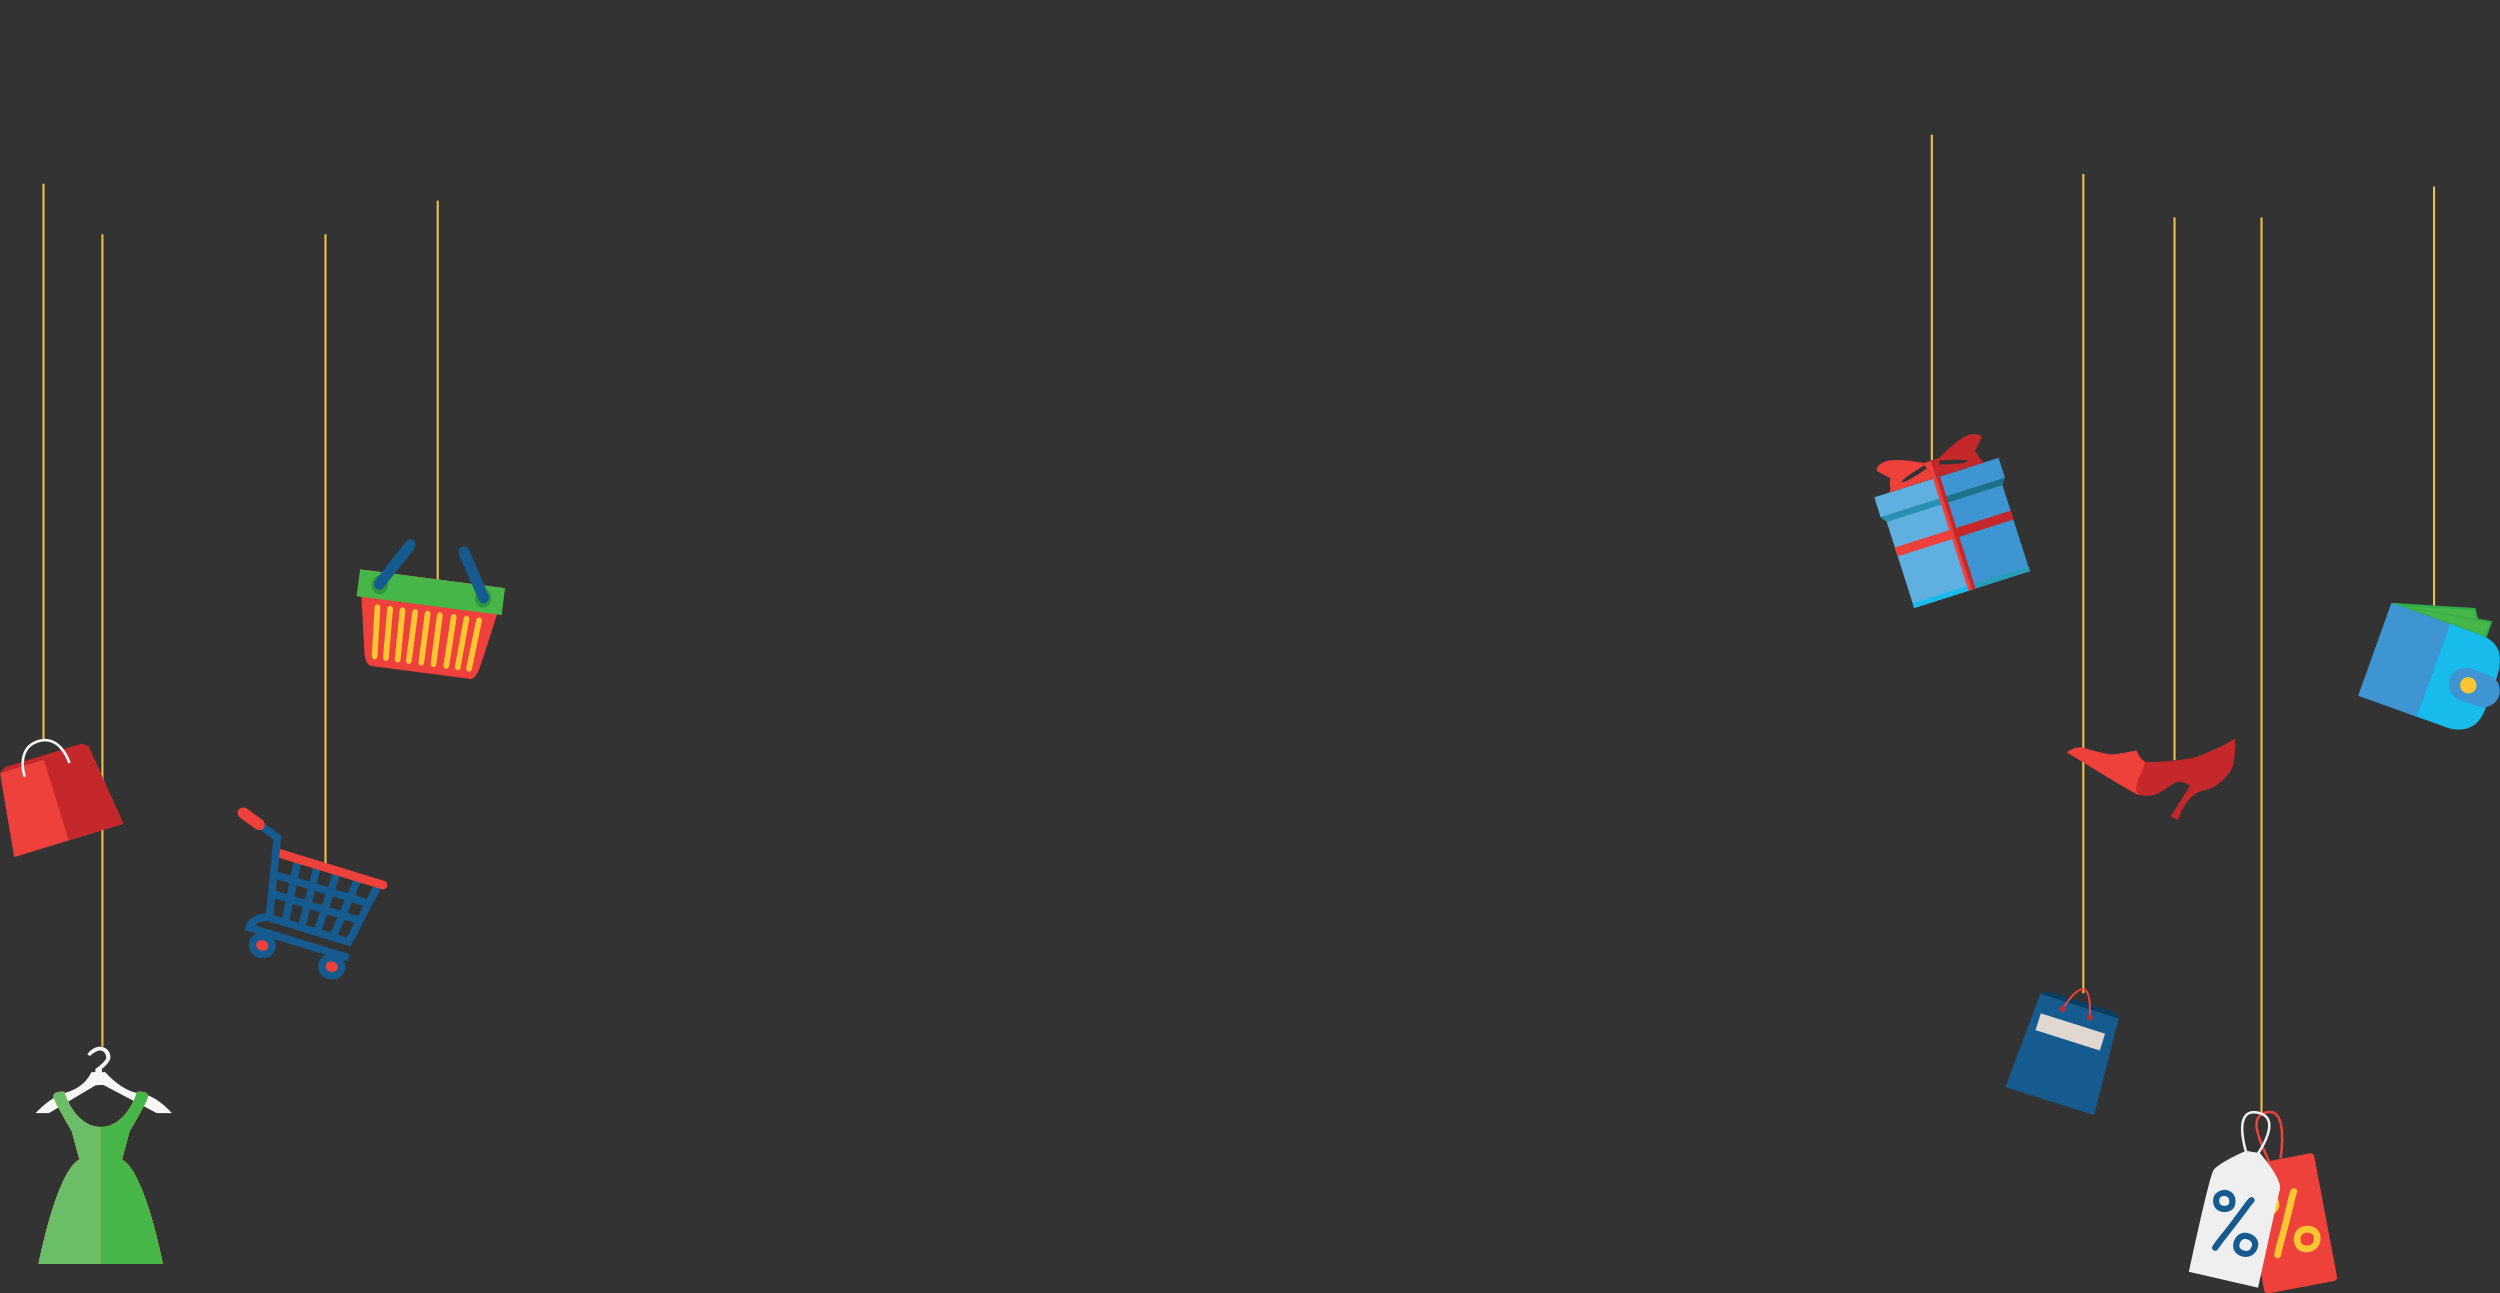 <svg width="1782" height="922" viewBox="0 0 1782 922" xmlns="http://www.w3.org/2000/svg" xmlns:xlink="http://www.w3.org/1999/xlink"><rect x="0" y="0" width="1782" height="922" fill="#333333" stroke="none"/><defs><path id="a" d="M0 881h360V0H0z"/><path id="c" d="M0 922h446V0H0z"/></defs><g fill="none" fill-rule="evenodd"><path stroke="#F0BF46" stroke-width="1.5" d="M73 746V167M31 527V131m201 485V167m80 247V143"/><g transform="translate(0 20)"><path d="M25.328 773.44s10.4-11.49 20.681-14.322c15.669-4.317 18.513-14.327 19.206-14.903h2.727l.018-2.197s7.627-5.428 7.74-7.971c.116-2.544-2.602-9.646-11.669-1.274l-1.773-1.373s3.857-5.613 9.283-5.325c5.89.315 8.663 6.468 6.354 10.168-2.308 3.696-5.27 5.676-5.27 5.676l.046 2.296h2.335s11.542 13.863 25.073 15.25c11.844 1.21 22.414 13.976 22.414 13.976h-10.746L73.62 753.31l-5.462.257-33.3 19.873h-9.53z" fill="#F6F6F6"/><path d="M87.024 806.483l5.354-20.066s11.439-19.085 12.92-24.117c1.484-5.032-7.48-4.11-7.48-4.11s-7.33 25.072-26.044 25.072c-18.72 0-26.04-25.072-26.04-25.072s-8.969-.922-7.489 4.11c1.48 5.032 12.924 24.117 12.924 24.117s4.338 16.272 5.355 20.066C39.888 815.494 27.41 881 27.41 881h88.727s-12.478-65.506-29.113-74.517" fill="#F89D2A"/><path d="M45.73 758.19s7.33 25.072 26.045 25.072V881H27.411s12.478-65.505 29.114-74.516c-1.012-3.8-5.36-20.067-5.36-20.067S39.733 767.333 38.248 762.3c-1.48-5.032 7.483-4.11 7.483-4.11" fill="#6ABE67"/><path d="M97.819 758.19s-7.33 25.072-26.045 25.072V881h44.363s-12.478-65.505-29.113-74.516c1.012-3.8 5.359-20.067 5.359-20.067s11.434-19.084 12.919-24.117c1.48-5.032-7.483-4.11-7.483-4.11" fill="#46B649"/><mask id="b" fill="#fff"><use xlink:href="#a"/></mask><path fill="#C5282A" mask="url(#b)" d="M.002 530.982l3.47-4.132 54.556-16.767 4.886 1.567z"/><path fill="#EE413C" mask="url(#b)" d="M87.82 567.086L10.138 590.96 0 530.982l62.917-19.332z"/><path fill="#C5282A" mask="url(#b)" d="M31.259 521.376l17.715 57.646 38.847-11.937-24.906-55.436z"/><path d="M16.709 533.988c-.144-.437-3.537-10.749.571-18.752 1.93-3.763 5.198-6.378 9.72-7.764 4.342-1.337 8.392-1.022 12.046.927 7.974 4.262 11.2 14.777 11.335 15.223l-1.773.53c-.031-.098-3.154-10.23-10.444-14.124-3.2-1.706-6.772-1.971-10.62-.787-4.022 1.237-6.925 3.537-8.617 6.841-3.753 7.315-.495 17.217-.463 17.316l-1.755.59z" fill="#F7F8F7" mask="url(#b)"/><path d="M194.898 632.256l52.293 15.979 19.007-36.653-67.182-20.705-4.118 41.379zm55.015 22.456l-60.82-18.59 5.756-57.817-19.628-14.304 3.181-4.358 22.121 16.124-.963 9.632 74.4 22.933-24.047 46.38z" fill="#165B8F" mask="url(#b)"/><path fill="#165B8F" mask="url(#b)" d="M200.575 637.078l9.297-45.408 5.287 1.085-9.301 45.403zm11.702 3.433l11.528-44.687 5.225 1.346-11.529 44.687zm16.257 4.882l-5.116-1.706 14.588-43.72 5.117 1.706zm11.123 3.679l-4.95-2.147 17.73-40.88 4.945 2.147z"/><path fill="#165B8F" mask="url(#b)" d="M261.998 626.597l-67.718-20.696 1.58-5.158 67.713 20.696zm-6.278 12.114l-62.796-19.193 1.575-5.158 62.796 19.193zm-8.125 26.579l-73.45-22.446.926-2.652c3.177-9.083 14.625-9.25 15.11-9.25l.032 5.397-.013-2.7.022 2.7c-.067 0-5.508.104-8.518 3.174l67.466 20.62-1.575 5.158z"/><path d="M180.231 651.861c-1.035 3.39 1.139 7.053 4.856 8.192 3.725 1.135 7.573-.688 8.612-4.078 1.035-3.39-1.143-7.053-4.86-8.192-3.72-1.134-7.573.689-8.608 4.078" fill="#EE413C" mask="url(#b)"/><path d="M188.05 650.365c-2.29-.703-4.64.324-5.238 2.282-.598 1.962.779 4.123 3.065 4.825 2.29.697 4.64-.324 5.242-2.287.599-1.958-.778-4.118-3.069-4.82m-3.748 12.265c-5.139-1.566-8.118-6.756-6.65-11.559 1.466-4.803 6.843-7.436 11.978-5.865 5.134 1.567 8.117 6.752 6.65 11.56-1.467 4.802-6.844 7.435-11.978 5.864" fill="#165B8F" mask="url(#b)"/><path d="M229.742 666.992c-1.035 3.39 1.138 7.058 4.855 8.192 3.726 1.135 7.573-.688 8.613-4.078 1.035-3.385-1.143-7.053-4.86-8.192-3.722-1.134-7.573.689-8.608 4.078" fill="#EE413C" mask="url(#b)"/><path d="M237.561 665.496c-2.29-.702-4.639.325-5.237 2.287-.599 1.958.778 4.123 3.064 4.82 2.29.698 4.64-.323 5.238-2.286.598-1.958-.774-4.118-3.065-4.82m-3.748 12.27c-5.139-1.571-8.122-6.757-6.65-11.564 1.466-4.803 6.844-7.436 11.973-5.865 5.14 1.567 8.123 6.752 6.656 11.56-1.472 4.802-6.845 7.435-11.979 5.869" fill="#165B8F" mask="url(#b)"/><path d="M186.602 564.07c2.124 1.539 2.786 4.253 1.476 6.063-1.31 1.809-4.095 2.03-6.223.495l-10.26-7.436c-2.128-1.54-2.785-4.25-1.476-6.063 1.31-1.81 4.095-2.03 6.219-.49l10.264 7.43zm89.359 47.682a3.096 3.096 0 01-3.865 2.057l-73.086-22.34.594-6.292 74.3 22.708a3.096 3.096 0 012.057 3.867m-19.283-225.905l3.07 59.568s.305 8.732 5.282 9.38c4.963.644 68.88 8.971 68.88 8.971s4 2.593 7.806-7.256c3.807-9.853 18.283-57.205 18.283-57.205l-103.32-13.458z" fill="#EE413C" mask="url(#b)"/><path fill="#46B649" mask="url(#b)" d="M254.185 404.98l103.32 13.459 2.498-19.135-103.325-13.458z"/><path d="M302.365 452.311c-.167 1.292-1.22 2.22-2.345 2.075-1.13-.149-1.908-1.314-1.741-2.606l4.477-34.384c.171-1.292 1.22-2.22 2.35-2.07 1.129.148 1.907 1.309 1.736 2.605l-4.477 34.38zm8.698 1.132c-.167 1.292-1.215 2.22-2.345 2.076-1.13-.149-1.908-1.315-1.737-2.607l4.478-34.384c.166-1.292 1.219-2.219 2.344-2.07 1.13.148 1.908 1.31 1.737 2.606l-4.477 34.38zm9.127 1.242c-.194 1.288-1.265 2.188-2.39 2.008-1.12-.18-1.872-1.368-1.674-2.656l5.224-34.272c.194-1.287 1.265-2.187 2.385-2.007 1.125.18 1.876 1.368 1.678 2.656l-5.224 34.271zm8.132 1.113c-.234 1.282-1.327 2.142-2.439 1.922-1.12-.221-1.836-1.436-1.602-2.72l6.174-34.1c.234-1.283 1.323-2.142 2.443-1.926 1.112.22 1.832 1.44 1.598 2.723l-6.174 34.1zm8.048 1.082c-.266 1.274-1.378 2.098-2.49 1.842-1.11-.262-1.79-1.504-1.525-2.778l7.052-33.911c.265-1.279 1.381-2.098 2.492-1.841 1.112.256 1.796 1.499 1.53 2.772l-7.06 33.917zm-59.225-7.998c-.113 1.296-1.12 2.286-2.255 2.205-1.134-.08-1.966-1.202-1.854-2.502l2.952-34.529c.113-1.3 1.12-2.286 2.26-2.205 1.133.08 1.965 1.197 1.848 2.498l-2.951 34.533zm-8.027-1.162c-.072 1.302-1.053 2.323-2.191 2.287-1.139-.04-1.998-1.125-1.926-2.426l1.97-34.587c.077-1.3 1.058-2.322 2.197-2.282 1.138.04 1.998 1.126 1.926 2.426l-1.976 34.583zm16.412 2.302c-.13 1.297-1.147 2.264-2.28 2.165-1.135-.103-1.954-1.238-1.823-2.534l3.415-34.497c.13-1.296 1.147-2.264 2.286-2.16 1.13.099 1.944 1.233 1.818 2.53l-3.416 34.496zm7.957 1.132c-.167 1.292-1.215 2.22-2.345 2.075-1.13-.148-1.903-1.314-1.737-2.606l4.478-34.38c.17-1.291 1.215-2.223 2.349-2.075 1.124.149 1.903 1.315 1.732 2.606l-4.477 34.38z" fill="#FEC533" mask="url(#b)"/><path d="M276.616 397.596c-.481 3.714-3.496 6.379-6.74 5.955-3.24-.418-5.468-3.772-4.986-7.48.481-3.714 3.496-6.379 6.736-5.955 3.24.423 5.472 3.767 4.99 7.48" fill="#2E9840" mask="url(#b)"/><path d="M273.248 399.03c-1.422 1.79-3.807 1.975-5.324.413-1.525-1.562-1.606-4.28-.18-6.067l21.83-27.466c1.421-1.792 3.81-1.976 5.327-.414 1.52 1.562 1.602 4.28.18 6.067l-21.833 27.466z" fill="#165B8F" mask="url(#b)"/><path d="M338.5 405.658c-.482 3.713 1.75 7.062 4.986 7.485 3.244.419 6.259-2.246 6.74-5.96.486-3.708-1.746-7.057-4.985-7.48-3.245-.423-6.26 2.242-6.741 5.955" fill="#2E9840" mask="url(#b)"/><path d="M341.39 407.905c.913 2.093 3.172 2.885 5.04 1.764 1.876-1.12 2.645-3.727 1.732-5.82l-14.071-32.143c-.918-2.093-3.177-2.88-5.04-1.764-1.872 1.12-2.646 3.727-1.728 5.82l14.067 32.143z" fill="#165B8F" mask="url(#b)"/></g><path stroke="#F0BF46" stroke-width="1.5" d="M1485 708V124m-108 204V96m358 346V133m-123 662V155m-62 387V155"/><g transform="translate(1336)"><path d="M280.75 828.889l-1.192-2.71c-5.315-12.044-10.333-23.418-6.839-29.765 1.38-2.498 4.01-4.05 7.81-4.613 2.698-.397 4.96.306 6.722 2.101 7.194 7.333 3.345 30.932 3.179 31.935l-1.772-.297c.04-.238 3.867-23.698-2.693-30.377-1.353-1.382-3.053-1.904-5.17-1.585-3.265.487-5.387 1.697-6.502 3.705-3.062 5.563 1.785 16.546 6.906 28.172l1.196 2.71-1.646.724z" fill="#EE413C"/><path d="M326.748 912.364l-45.134 8.543a2.556 2.556 0 01-2.985-2.04l-15.921-84.2a2.565 2.565 0 012.036-2.993l45.139-8.539a2.56 2.56 0 012.99 2.04l15.912 84.2a2.558 2.558 0 01-2.037 2.989" fill="#EE413C"/><path d="M263.759 835.381l15.584 82.437c.26 1.386 1.6 2.3 2.985 2.039l43.372-8.21a2.561 2.561 0 002.036-2.989l-15.584-82.436a2.556 2.556 0 00-2.985-2.04l-43.371 8.21a2.559 2.559 0 00-2.037 2.99m14.15 84.533l-16.25-85.965a2.562 2.562 0 012.037-2.993l46.905-8.872a2.554 2.554 0 012.986 2.04l16.25 85.964a2.559 2.559 0 01-2.038 2.99l-46.9 8.875a2.556 2.556 0 01-2.99-2.039" fill="#EE413C"/><path d="M307.272 878.748c-1.358.257-2.33.968-2.914 2.138-.522 1.076-.643 2.34-.369 3.8.239 1.264.832 2.142 1.772 2.628.944.49 2.235.576 3.88.265 1.51-.283 2.554-.945 3.13-1.985.58-1.04.701-2.457.36-4.253-.208-1.094-.963-1.882-2.267-2.359-1.128-.396-2.329-.472-3.592-.234m2.639 13.688c-2.572.481-4.847.121-6.839-1.09-2.082-1.273-3.363-3.19-3.844-5.765-.53-2.795-.171-5.262 1.07-7.395 1.295-2.282 3.318-3.682 6.074-4.2 2.572-.486 4.955-.193 7.154.882 2.437 1.202 3.894 3.061 4.366 5.577.544 2.89.076 5.478-1.412 7.755-1.488 2.278-3.682 3.687-6.57 4.236m-8.681-42.03c-.49 1.264-.954 2.911-1.394 4.932l-1.147 4.974-3.336 13.112-3.826 14.583c-.31 1.566-.86 3.889-1.646 6.976-.342 1.103-.953 1.738-1.848 1.904-.62.117-1.227 0-1.812-.346a2.188 2.188 0 01-1.061-1.522 3.016 3.016 0 01-.005-.967c.441-2.723 1.304-6.342 2.586-10.852 1.528-5.32 2.49-8.921 2.9-10.798l4.442-18.459c.549-2.705 1.156-4.604 1.835-5.69.463-.755 1.007-1.187 1.627-1.309.643-.117 1.26.013 1.853.4.593.388.953.905 1.074 1.549.077.414-.004.918-.242 1.512m-22.45 4.06c-.868.167-1.628.603-2.275 1.314-.702.775-.976 1.553-.828 2.328.283 1.512.81 2.592 1.57 3.24.755.653 1.74.864 2.949.635 1.02-.194 1.902-.594 2.648-1.206.846-.707 1.183-1.495 1.021-2.363-.301-1.59-.872-2.71-1.718-3.363-.85-.652-1.969-.846-3.367-.585m2.315 12.279c-2.648.5-4.91-.023-6.785-1.566-1.74-1.454-2.864-3.511-3.363-6.18-.35-1.85.279-3.8 1.889-5.847 1.546-1.958 3.255-3.11 5.13-3.466 2.738-.518 5.09-.022 7.059 1.49 1.88 1.463 3.08 3.578 3.602 6.337.436 2.305-.18 4.348-1.84 6.13-1.474 1.63-3.372 2.665-5.692 3.102" fill="#FEC533"/><path d="M265.795 821.352a2.562 2.562 0 00-1.466.19c-3.516 1.574-19.069 8.718-21.843 13.16-2.765 4.434-14.11 56.659-16.695 68.686a2.545 2.545 0 001.925 3.02l42.624 9.821a2.55 2.55 0 003.076-1.94c2.545-11.702 13.147-60.363 14.797-66.426 1.655-6.072-10.292-20.894-13.165-24.346a2.526 2.526 0 00-1.542-.878l-7.711-1.287z" fill="#EFEFF0"/><path d="M228.781 905.731l40.876 9.42a2.56 2.56 0 003.076-1.944c2.868-13.206 12.985-59.593 14.617-65.58 1.349-4.96-8.084-17.644-12.765-23.266a2.543 2.543 0 00-1.547-.89l-7.126-1.19a2.53 2.53 0 00-1.457.185c-5.913 2.643-18.889 9.007-21.205 12.711-2.36 3.781-12.036 47.261-16.398 67.534a2.55 2.55 0 001.93 3.02zm44.77 12.162L224.2 906.519l.184-.864c.575-2.706 14.163-66.341 17.342-71.432 3.242-5.19 22.153-13.471 22.954-13.823l.242-.108 9.982 1.666.212.247c1.632 1.895 15.912 18.747 13.965 25.895-1.852 6.796-15.202 68.285-15.332 68.906l-.198.887z" fill="#EFEFF0"/><path d="M272.725 824.9l-1.434-1.081c.12-.162 12.171-16.357 8.776-24.954-1.038-2.615-3.511-4.285-7.356-4.96-3.273-.58-5.633.023-7.22 1.837-5.536 6.35.341 25.02.4 25.21l-1.71.544c-.255-.805-6.24-19.822-.044-26.938 2-2.296 4.986-3.11 8.885-2.426 4.5.792 7.441 2.835 8.718 6.076 3.759 9.529-8.494 25.994-9.015 26.691" fill="#EFEFF0"/><path d="M265.222 883.222c-1.236-.275-2.306-.027-3.214.747-.823.716-1.38 1.737-1.673 3.056-.256 1.152-.077 2.102.54 2.85.62.751 1.672 1.291 3.165 1.62 1.371.306 2.486.126 3.345-.54.854-.667 1.466-1.814 1.826-3.444.22-.994-.13-1.93-1.053-2.8-.809-.738-1.785-1.233-2.936-1.49m-2.702 12.45c-2.329-.517-4.118-1.642-5.355-3.375-1.29-1.819-1.673-3.893-1.16-6.23.562-2.538 1.749-4.483 3.561-5.828 1.906-1.45 4.11-1.895 6.614-1.342 2.334.518 4.227 1.62 5.692 3.313 1.615 1.89 2.172 3.975 1.664 6.261-.58 2.624-1.906 4.627-3.98 6.004-2.063 1.378-4.41 1.778-7.036 1.198m7.806-38.44c-.864.892-1.84 2.103-2.936 3.642l-2.752 3.768-7.518 9.816-8.453 10.875c-.823 1.202-2.127 2.961-3.894 5.266-.683.806-1.425 1.116-2.23.94-.566-.125-1.034-.44-1.398-.944a1.975 1.975 0 01-.346-1.657c.053-.26.17-.531.341-.82 1.354-2.128 3.377-4.86 6.08-8.186 3.187-3.92 5.291-6.599 6.308-8.026l10.368-13.912c1.434-2.075 2.626-3.448 3.583-4.119.661-.468 1.277-.639 1.844-.513.58.13 1.052.464 1.407 1.004.36.535.472 1.098.342 1.683-.08.378-.333.77-.746 1.184m-20.315-4.668c-.79-.175-1.582-.08-2.383.284-.863.4-1.375.954-1.533 1.66-.306 1.374-.256 2.467.149 3.287.409.819 1.16 1.35 2.257 1.593.926.207 1.812.184 2.657-.059.962-.288 1.533-.828 1.709-1.62.319-1.44.238-2.588-.239-3.443-.476-.851-1.349-1.418-2.617-1.702m-2.468 11.15c-2.406-.532-4.114-1.783-5.135-3.759-.944-1.845-1.146-3.979-.607-6.4.369-1.684 1.6-3.093 3.687-4.231 2.01-1.09 3.858-1.445 5.558-1.067 2.486.549 4.285 1.814 5.395 3.79 1.052 1.908 1.3 4.114.747 6.62-.464 2.094-1.714 3.593-3.746 4.493-1.825.837-3.79 1.021-5.899.553" fill="#165B8F"/><mask id="d" fill="#fff"><use xlink:href="#c"/></mask><path fill="#043E62" mask="url(#d)" d="M118.395 708.35l5.314-1.86 48.12 15.241 2.27 4.263z"/><path fill="#165B8F" mask="url(#d)" d="M118.395 708.35l55.704 17.644-17.432 68.847-63.164-20.007z"/><path d="M152.868 725.254c.71-14.737-1.574-18.621-3.624-19.27-.01-.004-.018-.004-.027-.008-4.263-1.297-11.794 9.353-14.334 13.566l-1.214-.734c.998-1.647 9.887-16.037 15.962-14.183.013.005.026.005.04.014 3.714 1.175 5.22 7.94 4.609 20.682l-1.412-.067z" fill="#EE413C" mask="url(#d)"/><path d="M136.281 719.81a2.102 2.102 0 00-1.371-2.642 2.1 2.1 0 00-2.64 1.373 2.104 2.104 0 104.011 1.27m19.299 6.112a2.104 2.104 0 10-4.01-1.27 2.104 2.104 0 104.01 1.27" fill="#B72F30" mask="url(#d)"/><path fill="#E0D8D0" mask="url(#d)" d="M160.711 748.81l-45.799-14.507 3.79-11.977 45.795 14.507z"/><path d="M216.664 584.736l-5.251-2.993 13.695-21.776s-5.562-3.601-9.68-2.471c-4.119 1.134-11.978 8.835-16.569 9.263-4.595.428-7.743 1.364-13.098-1.81-5.355-3.168-48.605-28.78-48.605-28.78s9.034-4.424 12.76-2.952c3.728 1.472 14.906 4.362 19.546 4.614 4.64.252 17.495-2.863 17.495-2.863s2.401 7.238 6.336 7.958c3.934.725 21.083-.383 31.505-2.273 10.422-1.89 30.107-12.423 31.627-13.949 1.515-1.526.913 15.96-1.376 20.75-2.289 4.785-10.17 14.43-20.966 16.217-10.791 1.787-17.841 19.517-17.419 21.065" fill="#C5282A" mask="url(#d)"/><path d="M186.954 534.967s1.718 5.239 5.189 7.539c3.476 2.3-9.856 18.26-3.876 23.702 5.985 5.442-51.114-30.04-51.114-30.04s6.241-4.442 10.814-3.245c4.573 1.193 17.805 5.091 21.497 4.906 3.682-.184 17.49-2.862 17.49-2.862" fill="#EE413C" mask="url(#d)"/><path fill="#5FAFE1" mask="url(#d)" d="M69.615 420.248l-41.226 13.12-20.84-65.562 41.226-13.125z"/><path fill="#3E95D1" mask="url(#d)" d="M69.615 420.248l41.227-13.125-20.836-65.562-41.231 13.12z"/><path fill="#17BCED" mask="url(#d)" d="M68.552 416.904L27.326 430.03l1.06 3.34 41.227-13.12z"/><path fill="#259FBC" mask="url(#d)" d="M109.968 403.723L68.74 416.848l1.062 3.34 41.226-13.121z"/><path fill="#5FAFE1" mask="url(#d)" d="M48.775 354.682l-44.239 14.08L0 354.492l44.238-14.084z"/><path fill="#2791B4" mask="url(#d)" d="M50.121 358.919L8.895 372.044l-4.357-3.281 44.239-14.08z"/><path fill="#3E95D1" mask="url(#d)" d="M48.775 354.682l44.352-14.115-4.537-14.273-44.352 14.115z"/><path fill="#1D7287" mask="url(#d)" d="M50.121 358.919l41.227-13.12 1.776-5.235-44.347 14.12z"/><path fill="#EE413C" mask="url(#d)" d="M57.92 383.452l-41.227 13.12-2.019-6.355 41.227-13.12z"/><path fill="#EE413C" mask="url(#d)" d="M69.8 420.188l-2.598.828-25.373-79.839 2.595-.828z"/><path fill="#C5282A" mask="url(#d)" d="M58.105 383.392l41.226-13.125-2.018-6.355-41.227 13.125z"/><path fill="#C5282A" mask="url(#d)" d="M69.615 420.248l2.603-.829-25.377-79.839-2.603.828z"/><path fill="#EE413C" mask="url(#d)" d="M41.474 341.29l-6.331-11.239 5.458-1.737 3.827 12.035z"/><path d="M35.147 330.05s-19.28-3.978-27.086-1.143c-7.805 2.832-6.227 6.855-6.227 6.855l9.78 5.267s-.958 1.701-.297 5.675c.66 3.975-1.516 4.668-1.516 4.668l31.677-10.082-4.128-7.314s-14.72 10.523-17.405 9.632c-2.689-.887 16.03-12.086 16.03-12.086l-.828-1.471z" fill="#EE413C" mask="url(#d)"/><path fill="#C5282A" mask="url(#d)" d="M47.376 339.411l-1.321-12.832-5.454 1.737 3.826 12.036z"/><path d="M46.053 326.58s13.435-14.39 21.447-16.59c8.003-2.202 9.038 1.998 9.038 1.998l-4.942 9.947s1.767.833 3.516 4.465c1.758 3.623 3.939 2.93 3.939 2.93l-31.676 10.082-.86-8.354s18.098.081 19.776-2.2c1.681-2.278-20.067-.595-20.067-.595l-.171-1.683z" fill="#C5282A" mask="url(#d)"/><path fill="#46B649" mask="url(#d)" d="M372.418 431.079l67.152 12.288-3.741 10.456z"/><path d="M381.236 433.45l54.14 19.418 3.201-8.926-57.341-10.492zm55.039 21.326l-64.108-22.996.382-1.431 68.02 12.445-4.294 11.982z" fill="#30AD48" mask="url(#d)"/><path fill="#46B649" mask="url(#d)" d="M372.418 431.079l55.556 3.106 1.66 7.363z"/><path fill="#30AD48" mask="url(#d)" d="M372.377 431.825l-3.772-2.116 59.976 3.763 1.78 7.913-1.452.329-1.538-6.82z"/><path fill="#3E95D1" mask="url(#d)" d="M386.663 510.942l-41.784-14.988 23.723-66.242 41.788 14.984z"/><path d="M410.242 444.644l-23.695 66.16 18.754 6.725s21.973 10.749 30.174-12.148c8.206-22.901 20.858-44.205-4.415-53.27-25.265-9.06-20.818-7.467-20.818-7.467" fill="#17BCED" mask="url(#d)"/><path d="M445.184 496.3c-2.203 6.15-8.97 9.345-15.112 7.144l-12.711-4.56c-6.151-2.205-9.343-8.975-7.145-15.123 2.203-6.149 8.97-9.349 15.117-7.143l12.71 4.56c6.147 2.2 9.344 8.974 7.14 15.123" fill="#3E95D1" mask="url(#d)"/><path d="M428.18 490.201a5.063 5.063 0 01-6.48 3.061 5.07 5.07 0 01-3.057-6.481 5.065 5.065 0 119.536 3.42" fill="#FEC533" mask="url(#d)"/><path d="M424.869 484.422a4.32 4.32 0 00-5.522 2.611 4.321 4.321 0 002.608 5.527 4.32 4.32 0 005.522-2.61 4.327 4.327 0 00-2.608-5.528m-3.417 9.543c-3.017-1.085-4.596-4.416-3.512-7.436a5.822 5.822 0 017.432-3.51c3.013 1.08 4.587 4.42 3.507 7.435a5.811 5.811 0 01-7.427 3.51" fill="#FEC533" mask="url(#d)"/></g></g></svg>